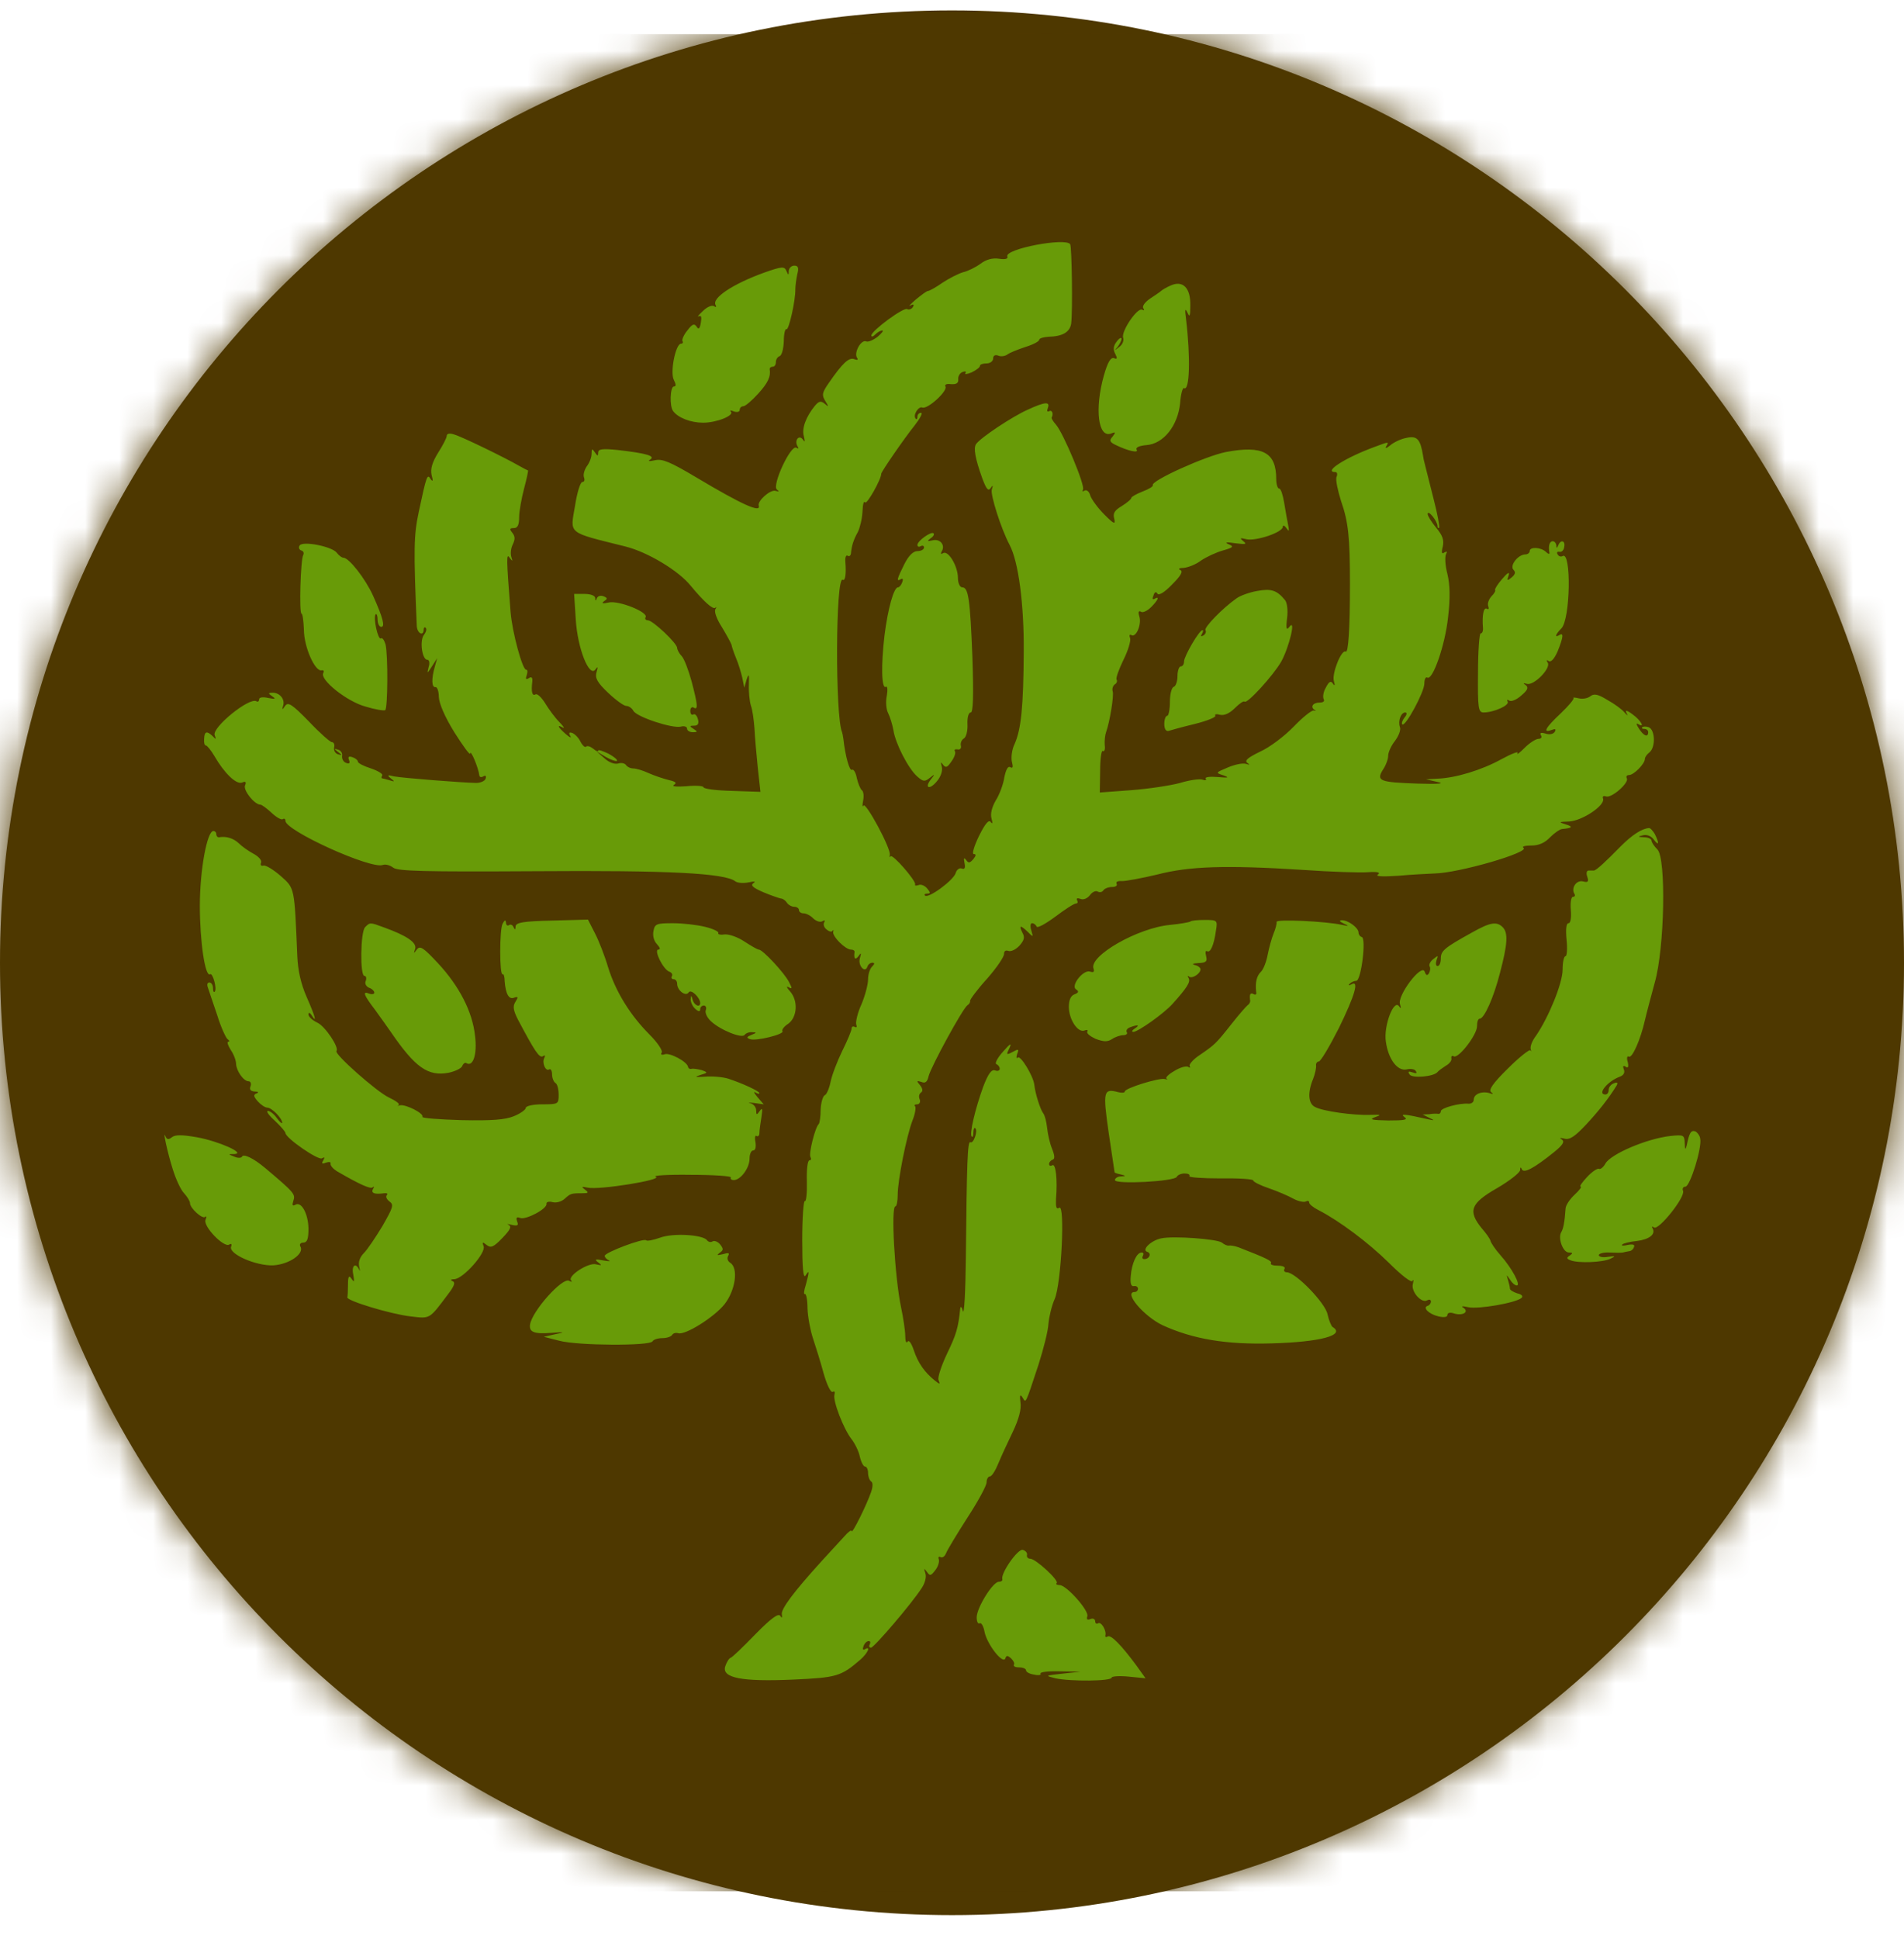 <svg width="56" height="57" viewBox="0 0 56 57" fill="none" xmlns="http://www.w3.org/2000/svg">
<g clip-path="url(#clip0_848_883)">
<path d="M56 28.306C56 12.842 43.464 0.306 28 0.306C12.536 0.306 0 12.842 0 28.306C0 43.77 12.536 56.306 28 56.306C43.464 56.306 56 43.77 56 28.306Z" fill="#4E3800"/>
<mask id="mask0_848_883" style="mask-type:alpha" maskUnits="userSpaceOnUse" x="0" y="0" width="56" height="57">
<circle cx="28" cy="28.306" r="28" fill="#D9D9D9"/>
</mask>
<g mask="url(#mask0_848_883)">
<rect x="2.263" y="6.031" width="49.829" height="47.69" fill="#689B08"/>
<path d="M-3.029 28.305V55.606H28H59.029V28.305V1.004H28H-3.029V28.305ZM31.476 7.181C31.524 7.268 31.553 9.136 31.505 9.514C31.466 9.765 31.253 9.891 30.837 9.901C30.682 9.911 30.566 9.949 30.566 9.988C30.566 10.037 30.382 10.133 30.159 10.201C29.927 10.279 29.685 10.375 29.627 10.424C29.559 10.472 29.433 10.492 29.355 10.453C29.268 10.424 29.21 10.453 29.21 10.54C29.21 10.617 29.123 10.685 29.017 10.685C28.91 10.685 28.823 10.714 28.823 10.753C28.823 10.801 28.716 10.879 28.581 10.947C28.445 11.005 28.358 11.014 28.397 10.966C28.426 10.918 28.387 10.908 28.31 10.937C28.232 10.966 28.174 11.063 28.184 11.15C28.194 11.266 28.126 11.305 27.971 11.295C27.845 11.276 27.777 11.305 27.806 11.363C27.884 11.489 27.284 12.041 27.129 11.982C27.012 11.934 26.838 12.215 26.935 12.312C26.964 12.341 26.983 12.312 26.983 12.254C26.983 12.186 27.032 12.137 27.09 12.137C27.148 12.137 27.061 12.302 26.896 12.515C26.606 12.873 25.919 13.87 25.919 13.928C25.919 14.093 25.492 14.848 25.444 14.771C25.405 14.713 25.376 14.829 25.367 15.042C25.357 15.255 25.289 15.526 25.231 15.642C25.105 15.865 25.047 16.049 25.028 16.271C25.018 16.339 24.979 16.368 24.931 16.339C24.883 16.31 24.854 16.387 24.863 16.513C24.892 16.862 24.863 17.094 24.786 17.046C24.573 16.92 24.563 21.083 24.767 21.528C24.776 21.557 24.796 21.644 24.805 21.722C24.863 22.245 24.989 22.68 25.057 22.632C25.105 22.603 25.173 22.719 25.202 22.884C25.241 23.048 25.309 23.203 25.347 23.232C25.396 23.261 25.415 23.397 25.386 23.542C25.357 23.687 25.367 23.745 25.396 23.687C25.454 23.552 26.219 24.965 26.17 25.139C26.161 25.207 26.161 25.217 26.19 25.178C26.238 25.081 26.945 25.895 26.916 26.001C26.896 26.04 26.945 26.049 27.022 26.02C27.09 25.991 27.206 26.04 27.274 26.127C27.371 26.243 27.371 26.272 27.274 26.272C27.197 26.272 27.177 26.301 27.206 26.33C27.303 26.427 28.039 25.885 28.107 25.672C28.136 25.565 28.223 25.507 28.29 25.536C28.378 25.565 28.397 25.517 28.368 25.372C28.339 25.227 28.349 25.198 28.416 25.285C28.484 25.381 28.523 25.381 28.629 25.256C28.707 25.159 28.716 25.11 28.639 25.11C28.581 25.11 28.649 24.878 28.794 24.578C28.978 24.21 29.084 24.084 29.142 24.171C29.191 24.239 29.201 24.2 29.162 24.065C29.123 23.929 29.171 23.736 29.288 23.532C29.394 23.368 29.51 23.058 29.539 22.855C29.588 22.622 29.646 22.516 29.714 22.555C29.791 22.603 29.801 22.545 29.762 22.4C29.733 22.274 29.762 22.032 29.84 21.877C30.033 21.441 30.101 20.793 30.11 19.156C30.12 17.772 29.956 16.513 29.694 16.02C29.442 15.545 29.123 14.538 29.171 14.393C29.21 14.258 29.21 14.248 29.133 14.354C29.065 14.451 29.007 14.374 28.891 14.064C28.678 13.473 28.629 13.173 28.707 13.057C28.833 12.873 29.762 12.254 30.217 12.05C30.74 11.808 30.895 11.799 30.817 12.002C30.788 12.079 30.798 12.118 30.856 12.089C30.943 12.041 30.991 12.166 30.933 12.273C30.914 12.292 30.972 12.389 31.059 12.486C31.282 12.747 31.921 14.277 31.853 14.393C31.824 14.451 31.843 14.461 31.902 14.422C31.96 14.393 32.037 14.451 32.066 14.567C32.105 14.684 32.289 14.935 32.482 15.129C32.763 15.41 32.812 15.429 32.773 15.255C32.724 15.09 32.783 15.003 32.996 14.877C33.151 14.78 33.276 14.674 33.276 14.635C33.276 14.606 33.431 14.519 33.605 14.451C33.789 14.383 33.925 14.296 33.906 14.267C33.828 14.141 35.464 13.406 36.055 13.29C37.139 13.086 37.536 13.299 37.536 14.083C37.536 14.238 37.575 14.364 37.623 14.364C37.672 14.364 37.73 14.548 37.768 14.771C37.807 15.003 37.856 15.293 37.885 15.429C37.923 15.623 37.914 15.642 37.836 15.526C37.778 15.448 37.73 15.429 37.73 15.487C37.73 15.652 36.946 15.913 36.665 15.855C36.471 15.807 36.452 15.816 36.568 15.913C36.684 16 36.636 16.01 36.326 15.971C36.074 15.932 36.006 15.942 36.132 16C36.297 16.068 36.278 16.097 35.968 16.184C35.764 16.242 35.474 16.378 35.319 16.484C35.164 16.601 34.932 16.688 34.806 16.697C34.69 16.697 34.641 16.726 34.709 16.755C34.806 16.794 34.738 16.92 34.477 17.181C34.254 17.414 34.08 17.52 34.041 17.452C34.002 17.385 33.954 17.404 33.925 17.511C33.886 17.598 33.896 17.636 33.954 17.607C34.119 17.511 34.06 17.646 33.857 17.849C33.741 17.965 33.605 18.024 33.557 17.985C33.489 17.946 33.47 17.995 33.509 18.12C33.586 18.353 33.412 18.759 33.276 18.672C33.218 18.643 33.209 18.682 33.238 18.759C33.267 18.837 33.179 19.127 33.044 19.398C32.908 19.679 32.812 19.941 32.841 19.979C32.87 20.028 32.841 20.095 32.783 20.125C32.734 20.163 32.705 20.25 32.724 20.318C32.773 20.434 32.637 21.238 32.531 21.528C32.502 21.606 32.482 21.78 32.492 21.906C32.511 22.032 32.482 22.109 32.434 22.08C32.395 22.051 32.357 22.312 32.357 22.661L32.347 23.3L33.267 23.232C33.78 23.193 34.419 23.097 34.709 23.019C34.99 22.932 35.29 22.893 35.367 22.922C35.445 22.951 35.493 22.942 35.464 22.893C35.426 22.845 35.59 22.826 35.813 22.845C36.132 22.874 36.171 22.864 35.987 22.797C35.745 22.719 35.745 22.719 36.113 22.564C36.316 22.477 36.549 22.429 36.645 22.458C36.762 22.496 36.771 22.487 36.684 22.429C36.597 22.361 36.703 22.274 37.062 22.099C37.343 21.974 37.778 21.644 38.049 21.364C38.311 21.093 38.572 20.88 38.64 20.889C38.698 20.909 38.717 20.899 38.678 20.88C38.524 20.793 38.611 20.657 38.804 20.657C38.92 20.657 38.969 20.618 38.93 20.55C38.901 20.492 38.92 20.337 38.998 20.212C39.085 20.037 39.143 20.008 39.201 20.095C39.259 20.183 39.269 20.154 39.23 20.018C39.172 19.795 39.453 19.089 39.579 19.156C39.656 19.214 39.705 18.498 39.705 17.172C39.705 15.787 39.656 15.342 39.443 14.732C39.346 14.422 39.279 14.112 39.308 14.025C39.346 13.948 39.327 13.88 39.279 13.88C38.901 13.88 39.569 13.454 40.441 13.135C40.857 12.98 40.857 12.98 40.77 13.125C40.731 13.193 40.779 13.183 40.886 13.096C40.983 13.009 41.205 12.902 41.37 12.873C41.68 12.805 41.776 12.912 41.854 13.396C41.864 13.473 41.883 13.561 41.893 13.59C41.902 13.619 41.922 13.706 41.941 13.783C41.96 13.861 42.067 14.277 42.173 14.703C42.28 15.119 42.348 15.487 42.328 15.516C42.299 15.536 42.28 15.516 42.28 15.468C42.28 15.323 41.999 14.974 41.989 15.11C41.989 15.168 42.106 15.352 42.241 15.516C42.435 15.748 42.474 15.884 42.435 16.068C42.386 16.252 42.406 16.3 42.483 16.242C42.561 16.203 42.57 16.213 42.532 16.291C42.493 16.358 42.503 16.62 42.57 16.872C42.648 17.201 42.657 17.578 42.59 18.149C42.503 18.972 42.135 20.018 41.98 19.921C41.931 19.892 41.893 19.97 41.893 20.095C41.893 20.347 41.331 21.383 41.244 21.296C41.215 21.267 41.244 21.18 41.312 21.093C41.38 21.015 41.389 20.947 41.331 20.947C41.205 20.947 41.108 21.199 41.176 21.383C41.205 21.46 41.138 21.635 41.031 21.78C40.915 21.925 40.828 22.119 40.828 22.225C40.828 22.322 40.76 22.506 40.673 22.632C40.469 22.961 40.586 23 41.689 23.038C42.319 23.058 42.512 23.038 42.28 22.99L41.941 22.913L42.28 22.893C42.812 22.874 43.577 22.642 44.158 22.322C44.458 22.157 44.671 22.08 44.633 22.138C44.603 22.206 44.691 22.138 44.846 21.983C44.991 21.838 45.175 21.722 45.252 21.722C45.33 21.722 45.359 21.674 45.32 21.615C45.281 21.548 45.32 21.528 45.455 21.567C45.572 21.606 45.678 21.586 45.727 21.519C45.775 21.431 45.746 21.422 45.639 21.46C45.359 21.567 45.455 21.393 45.901 20.976C46.133 20.754 46.307 20.55 46.278 20.521C46.249 20.502 46.317 20.502 46.433 20.531C46.549 20.56 46.695 20.531 46.772 20.473C46.879 20.386 46.995 20.405 47.276 20.579C47.489 20.696 47.711 20.86 47.779 20.947C47.876 21.054 47.885 21.054 47.837 20.957C47.789 20.87 47.856 20.88 48.021 21.006C48.263 21.18 48.398 21.422 48.176 21.286C48.118 21.247 48.127 21.306 48.205 21.422C48.34 21.635 48.476 21.693 48.476 21.528C48.476 21.47 48.428 21.431 48.36 21.431C48.302 21.431 48.273 21.412 48.302 21.383C48.331 21.354 48.418 21.354 48.495 21.383C48.679 21.46 48.699 21.964 48.515 22.119C48.437 22.177 48.379 22.264 48.379 22.312C48.379 22.458 48.05 22.787 47.914 22.787C47.847 22.787 47.818 22.826 47.847 22.884C47.924 23.009 47.401 23.474 47.237 23.416C47.159 23.387 47.121 23.416 47.15 23.484C47.208 23.687 46.53 24.133 46.152 24.152C45.843 24.162 45.833 24.171 46.056 24.239C46.278 24.307 46.24 24.346 45.94 24.375C45.872 24.384 45.717 24.491 45.591 24.617C45.436 24.781 45.262 24.859 45.039 24.859C44.855 24.859 44.749 24.888 44.807 24.926C45.02 25.052 42.9 25.672 42.183 25.681C41.999 25.691 41.515 25.711 41.118 25.749C40.654 25.778 40.441 25.769 40.528 25.711C40.615 25.652 40.518 25.623 40.237 25.643C40.005 25.662 39.133 25.633 38.311 25.575C36.045 25.43 34.971 25.469 34.041 25.711C33.596 25.817 33.131 25.904 33.005 25.904C32.879 25.895 32.812 25.924 32.841 25.982C32.87 26.04 32.812 26.078 32.705 26.078C32.599 26.078 32.482 26.127 32.453 26.175C32.415 26.233 32.347 26.243 32.289 26.214C32.231 26.175 32.124 26.224 32.056 26.32C31.979 26.417 31.863 26.466 31.776 26.427C31.689 26.398 31.65 26.408 31.679 26.466C31.708 26.524 31.698 26.562 31.65 26.562C31.592 26.562 31.321 26.737 31.04 26.95C30.75 27.163 30.508 27.298 30.488 27.24C30.469 27.192 30.411 27.143 30.353 27.143C30.304 27.143 30.294 27.24 30.333 27.356C30.391 27.56 30.391 27.56 30.236 27.405C30.014 27.192 29.956 27.192 30.072 27.424C30.149 27.56 30.12 27.647 29.985 27.802C29.878 27.918 29.733 27.986 29.655 27.957C29.578 27.928 29.53 27.966 29.53 28.044C29.539 28.121 29.317 28.45 29.036 28.77C28.745 29.089 28.523 29.39 28.532 29.428C28.542 29.467 28.503 29.525 28.455 29.554C28.32 29.641 27.39 31.345 27.313 31.636C27.274 31.81 27.216 31.858 27.1 31.81C26.954 31.761 26.954 31.781 27.061 31.907C27.138 32.003 27.148 32.081 27.09 32.12C27.032 32.158 27.012 32.245 27.051 32.323C27.08 32.4 27.042 32.468 26.974 32.468C26.906 32.468 26.877 32.497 26.916 32.526C26.945 32.565 26.916 32.749 26.838 32.943C26.664 33.398 26.403 34.695 26.403 35.13C26.403 35.314 26.373 35.469 26.335 35.469C26.199 35.469 26.316 37.541 26.499 38.422C26.567 38.742 26.625 39.129 26.625 39.274C26.625 39.429 26.654 39.506 26.693 39.448C26.732 39.381 26.809 39.497 26.877 39.7C27.003 40.078 27.197 40.349 27.497 40.591C27.642 40.707 27.661 40.707 27.603 40.571C27.574 40.494 27.69 40.145 27.855 39.797C28.126 39.235 28.184 39.042 28.242 38.471C28.252 38.393 28.29 38.422 28.32 38.548C28.358 38.674 28.397 37.977 28.407 36.999C28.436 34.182 28.455 33.533 28.542 33.581C28.629 33.64 28.765 33.252 28.687 33.175C28.658 33.136 28.629 33.194 28.629 33.291C28.629 33.388 28.61 33.446 28.581 33.417C28.503 33.349 28.687 32.584 28.92 31.945C29.065 31.568 29.162 31.432 29.268 31.471C29.336 31.5 29.404 31.481 29.404 31.423C29.404 31.364 29.355 31.306 29.307 31.287C29.249 31.268 29.336 31.103 29.501 30.919C29.704 30.687 29.762 30.648 29.694 30.803C29.588 31.016 29.597 31.026 29.781 30.929C29.956 30.832 29.975 30.842 29.917 30.987C29.888 31.084 29.888 31.132 29.936 31.093C30.014 31.016 30.391 31.636 30.42 31.887C30.449 32.158 30.595 32.613 30.682 32.73C30.73 32.788 30.779 32.981 30.798 33.165C30.817 33.34 30.875 33.611 30.943 33.775C31.021 33.969 31.03 34.075 30.962 34.095C30.904 34.114 30.856 34.172 30.856 34.221C30.856 34.279 30.904 34.288 30.953 34.259C31.05 34.201 31.108 34.666 31.059 35.256C31.05 35.489 31.069 35.566 31.156 35.508C31.33 35.402 31.214 37.744 31.021 38.19C30.933 38.383 30.856 38.713 30.837 38.916C30.827 39.129 30.691 39.661 30.546 40.116C30.14 41.346 30.178 41.249 30.072 41.084C30.004 40.978 29.985 41.017 30.014 41.239C30.043 41.433 29.965 41.724 29.791 42.091C29.646 42.392 29.452 42.808 29.365 43.021C29.278 43.234 29.171 43.408 29.113 43.408C29.065 43.408 29.017 43.486 29.017 43.582C29.017 43.679 28.765 44.144 28.455 44.618C28.145 45.102 27.864 45.567 27.826 45.664C27.787 45.761 27.719 45.809 27.661 45.78C27.613 45.751 27.584 45.78 27.613 45.848C27.632 45.916 27.593 46.061 27.506 46.167C27.38 46.332 27.351 46.341 27.264 46.216C27.177 46.099 27.167 46.099 27.216 46.254C27.255 46.361 27.206 46.545 27.109 46.69C26.809 47.155 25.706 48.442 25.618 48.442C25.56 48.442 25.551 48.394 25.58 48.346C25.609 48.287 25.599 48.249 25.551 48.249C25.492 48.249 25.425 48.316 25.396 48.404C25.367 48.481 25.376 48.52 25.434 48.491C25.628 48.374 25.522 48.607 25.299 48.8C24.737 49.285 24.612 49.323 23.334 49.381C21.823 49.449 21.223 49.333 21.33 48.994C21.368 48.878 21.436 48.762 21.485 48.742C21.533 48.733 21.862 48.413 22.22 48.045C22.666 47.59 22.888 47.426 22.946 47.503C22.995 47.581 23.014 47.571 22.995 47.465C22.966 47.31 23.324 46.825 24.176 45.886C24.418 45.625 24.708 45.306 24.834 45.17C24.95 45.035 25.047 44.967 25.047 45.015C25.057 45.122 25.492 44.241 25.618 43.873C25.677 43.708 25.677 43.582 25.618 43.553C25.57 43.514 25.531 43.408 25.531 43.301C25.531 43.205 25.492 43.118 25.444 43.118C25.396 43.118 25.328 42.992 25.289 42.827C25.26 42.672 25.144 42.44 25.047 42.314C24.805 42.004 24.486 41.172 24.544 40.997C24.563 40.92 24.544 40.891 24.495 40.92C24.437 40.959 24.321 40.717 24.224 40.378C24.137 40.049 23.992 39.594 23.915 39.361C23.837 39.129 23.76 38.732 23.75 38.471C23.75 38.219 23.711 38.025 23.672 38.045C23.634 38.064 23.643 37.948 23.701 37.773C23.808 37.377 23.808 37.319 23.692 37.502C23.624 37.599 23.595 37.26 23.595 36.457C23.595 35.798 23.634 35.285 23.672 35.314C23.711 35.334 23.74 35.082 23.731 34.734C23.721 34.395 23.75 34.114 23.808 34.114C23.856 34.114 23.866 34.075 23.837 34.017C23.779 33.93 23.973 33.146 24.079 33.049C24.108 33.02 24.137 32.826 24.137 32.613C24.147 32.41 24.205 32.216 24.263 32.197C24.311 32.178 24.389 32.003 24.428 31.81C24.466 31.616 24.621 31.21 24.767 30.909C24.921 30.6 25.047 30.299 25.047 30.241C25.047 30.183 25.086 30.164 25.144 30.193C25.192 30.222 25.212 30.193 25.183 30.116C25.163 30.048 25.221 29.777 25.338 29.525C25.444 29.273 25.531 28.944 25.531 28.799C25.531 28.654 25.58 28.489 25.647 28.421C25.725 28.344 25.735 28.305 25.657 28.305C25.599 28.305 25.531 28.354 25.512 28.421C25.444 28.625 25.231 28.392 25.289 28.179C25.338 28.015 25.328 27.995 25.25 28.111C25.154 28.237 25.105 28.189 25.134 27.986C25.134 27.947 25.096 27.918 25.028 27.918C24.863 27.918 24.476 27.531 24.505 27.395C24.524 27.337 24.515 27.327 24.486 27.366C24.466 27.405 24.389 27.395 24.311 27.327C24.234 27.269 24.205 27.172 24.244 27.114C24.273 27.056 24.253 27.047 24.186 27.085C24.128 27.124 24.011 27.085 23.924 27.008C23.847 26.921 23.711 26.853 23.634 26.853C23.556 26.853 23.498 26.805 23.498 26.756C23.498 26.698 23.43 26.659 23.353 26.659C23.285 26.659 23.179 26.601 23.14 26.534C23.101 26.475 23.024 26.417 22.966 26.417C22.917 26.408 22.685 26.33 22.453 26.233C22.143 26.098 22.065 26.03 22.162 25.962C22.24 25.914 22.191 25.904 22.017 25.943C21.872 25.972 21.698 25.962 21.63 25.914C21.33 25.672 19.674 25.585 15.743 25.614C12.461 25.633 11.687 25.614 11.561 25.507C11.474 25.439 11.338 25.401 11.261 25.43C10.912 25.565 8.395 24.423 8.395 24.133C8.395 24.074 8.357 24.055 8.318 24.084C8.27 24.113 8.124 24.026 7.979 23.89C7.844 23.765 7.698 23.658 7.66 23.658C7.485 23.658 7.156 23.242 7.205 23.097C7.253 22.99 7.224 22.961 7.117 23.009C6.943 23.068 6.595 22.729 6.304 22.225C6.207 22.061 6.091 21.916 6.053 21.916C6.014 21.916 5.994 21.828 6.004 21.722C6.014 21.499 6.082 21.48 6.256 21.644C6.353 21.751 6.362 21.741 6.314 21.615C6.227 21.393 7.33 20.492 7.543 20.618C7.582 20.647 7.621 20.618 7.621 20.56C7.621 20.502 7.727 20.483 7.892 20.521C8.095 20.56 8.124 20.55 8.008 20.473C7.882 20.386 7.882 20.366 8.018 20.366C8.231 20.366 8.386 20.56 8.328 20.744C8.289 20.88 8.299 20.88 8.386 20.754C8.473 20.628 8.589 20.705 9.083 21.209C9.402 21.548 9.712 21.819 9.76 21.819C9.819 21.819 9.848 21.887 9.828 21.974C9.809 22.07 9.867 22.157 9.944 22.177C10.07 22.216 10.07 22.206 9.944 22.109C9.819 22.012 9.819 22.003 9.944 22.041C10.022 22.061 10.08 22.148 10.061 22.225C10.051 22.312 10.099 22.4 10.177 22.429C10.274 22.467 10.303 22.438 10.264 22.341C10.225 22.245 10.264 22.225 10.37 22.264C10.457 22.293 10.525 22.351 10.525 22.39C10.525 22.438 10.7 22.525 10.912 22.593C11.116 22.661 11.271 22.758 11.242 22.797C11.213 22.845 11.213 22.884 11.242 22.884C11.261 22.884 11.367 22.913 11.464 22.942C11.61 22.99 11.619 22.98 11.493 22.884C11.377 22.787 11.397 22.777 11.59 22.826C11.842 22.874 13.556 23.009 14.001 23.019C14.136 23.019 14.262 22.961 14.282 22.893C14.311 22.816 14.282 22.787 14.214 22.826C14.156 22.864 14.098 22.845 14.098 22.797C14.069 22.564 13.836 22.012 13.827 22.157C13.817 22.206 13.614 21.925 13.362 21.528C13.081 21.073 12.916 20.686 12.907 20.492C12.907 20.328 12.858 20.192 12.81 20.202C12.694 20.221 12.684 19.96 12.791 19.592L12.858 19.35L12.704 19.592C12.558 19.815 12.558 19.815 12.607 19.611C12.646 19.495 12.626 19.398 12.568 19.398C12.413 19.398 12.336 18.827 12.471 18.663C12.529 18.585 12.558 18.498 12.52 18.459C12.491 18.43 12.461 18.45 12.461 18.508C12.461 18.721 12.268 18.624 12.258 18.401C12.161 16.116 12.171 15.739 12.316 15.052C12.549 13.957 12.568 13.928 12.665 14.083C12.733 14.18 12.742 14.132 12.694 13.967C12.655 13.783 12.713 13.59 12.887 13.309C13.023 13.096 13.139 12.873 13.139 12.815C13.139 12.747 13.226 12.728 13.362 12.776C13.575 12.835 14.814 13.435 15.269 13.696C15.405 13.774 15.521 13.832 15.53 13.832C15.54 13.841 15.492 14.074 15.414 14.364C15.337 14.655 15.269 15.042 15.269 15.206C15.269 15.439 15.221 15.526 15.114 15.526C14.988 15.526 14.979 15.555 15.066 15.661C15.153 15.768 15.153 15.855 15.085 16C15.027 16.107 15.008 16.271 15.037 16.368C15.085 16.513 15.075 16.513 14.988 16.397C14.892 16.252 14.892 16.407 15.017 17.995C15.066 18.595 15.366 19.689 15.472 19.689C15.521 19.689 15.521 19.757 15.492 19.853C15.453 19.96 15.463 19.989 15.55 19.941C15.637 19.882 15.666 19.921 15.656 20.037C15.618 20.357 15.656 20.473 15.753 20.415C15.802 20.386 15.927 20.502 16.034 20.676C16.14 20.851 16.324 21.102 16.45 21.228C16.576 21.354 16.615 21.431 16.557 21.393C16.363 21.286 16.412 21.383 16.644 21.586C16.76 21.683 16.818 21.712 16.77 21.635C16.721 21.548 16.741 21.519 16.828 21.548C16.905 21.577 17.012 21.683 17.07 21.799C17.128 21.916 17.205 21.983 17.234 21.954C17.273 21.916 17.36 21.945 17.447 22.012C17.525 22.08 17.593 22.109 17.593 22.07C17.593 22.032 17.728 22.08 17.893 22.157C18.057 22.245 18.174 22.341 18.144 22.37C18.115 22.39 17.97 22.341 17.815 22.254L17.544 22.09L17.777 22.293C17.912 22.419 18.077 22.477 18.183 22.448C18.27 22.419 18.377 22.438 18.416 22.496C18.445 22.545 18.541 22.593 18.628 22.593C18.706 22.593 18.909 22.651 19.074 22.729C19.248 22.806 19.509 22.893 19.664 22.932C19.877 22.98 19.916 23.019 19.819 23.077C19.752 23.126 19.906 23.135 20.187 23.116C20.468 23.087 20.691 23.106 20.691 23.145C20.691 23.193 21.068 23.242 21.523 23.252L22.366 23.281L22.288 22.574C22.249 22.187 22.201 21.664 22.191 21.422C22.172 21.17 22.133 20.87 22.085 20.744C22.046 20.618 22.017 20.337 22.027 20.125C22.036 19.815 22.027 19.786 21.959 19.979L21.891 20.221L21.833 19.931C21.794 19.766 21.717 19.505 21.649 19.35C21.581 19.185 21.523 19.011 21.514 18.953C21.494 18.895 21.368 18.663 21.233 18.44C21.088 18.217 21 17.985 21.039 17.917C21.078 17.849 21.078 17.83 21.039 17.869C20.962 17.927 20.691 17.675 20.313 17.22C19.965 16.784 19.055 16.233 18.396 16.068C16.654 15.632 16.77 15.72 16.915 14.858C16.973 14.48 17.07 14.171 17.128 14.171C17.186 14.171 17.205 14.112 17.176 14.035C17.147 13.957 17.186 13.822 17.254 13.716C17.331 13.619 17.399 13.454 17.399 13.348C17.399 13.183 17.418 13.183 17.496 13.299C17.573 13.415 17.593 13.415 17.593 13.309C17.593 13.202 17.709 13.183 18.174 13.231C19.016 13.328 19.287 13.406 19.122 13.512C19.045 13.561 19.093 13.57 19.267 13.531C19.48 13.483 19.713 13.58 20.478 14.035C21.823 14.838 22.385 15.09 22.317 14.867C22.269 14.732 22.656 14.383 22.811 14.432C22.917 14.461 22.927 14.451 22.85 14.393C22.695 14.277 23.256 13.067 23.421 13.164C23.488 13.202 23.498 13.183 23.459 13.125C23.353 12.951 23.498 12.767 23.614 12.922C23.672 13.018 23.682 12.989 23.643 12.825C23.576 12.602 23.701 12.254 23.973 11.924C24.089 11.789 24.147 11.779 24.263 11.876C24.379 11.973 24.379 11.963 24.273 11.789C24.166 11.615 24.176 11.547 24.379 11.256C24.786 10.666 24.97 10.501 25.125 10.559C25.221 10.598 25.25 10.579 25.202 10.511C25.115 10.356 25.328 9.978 25.473 10.037C25.531 10.066 25.686 9.998 25.812 9.901C25.938 9.795 25.996 9.717 25.948 9.717C25.899 9.717 25.812 9.765 25.744 9.833C25.677 9.901 25.628 9.911 25.628 9.862C25.638 9.717 26.587 9.02 26.683 9.088C26.732 9.117 26.809 9.088 26.848 9.03C26.896 8.952 26.867 8.933 26.78 8.981C26.703 9.02 26.78 8.943 26.935 8.807C27.1 8.671 27.255 8.555 27.293 8.555C27.332 8.555 27.526 8.449 27.719 8.313C27.923 8.178 28.194 8.042 28.329 8.003C28.465 7.974 28.697 7.858 28.842 7.752C29.007 7.626 29.201 7.578 29.384 7.607C29.578 7.636 29.655 7.607 29.627 7.539C29.549 7.316 31.35 6.977 31.476 7.181ZM23.198 7.965C23.208 7.878 23.276 7.81 23.363 7.81C23.479 7.81 23.498 7.878 23.45 8.062C23.421 8.197 23.392 8.4 23.392 8.507C23.401 8.826 23.198 9.727 23.13 9.678C23.092 9.659 23.053 9.814 23.053 10.037C23.043 10.259 22.995 10.453 22.927 10.472C22.869 10.492 22.82 10.569 22.82 10.646C22.82 10.724 22.782 10.782 22.724 10.782C22.675 10.782 22.637 10.811 22.637 10.85C22.675 11.072 22.588 11.256 22.298 11.576C22.114 11.779 21.92 11.944 21.862 11.944C21.804 11.944 21.756 11.992 21.756 12.05C21.756 12.108 21.688 12.128 21.591 12.099C21.494 12.06 21.455 12.06 21.494 12.099C21.61 12.215 21.078 12.428 20.681 12.428C20.313 12.428 19.945 12.283 19.8 12.089C19.684 11.944 19.713 11.363 19.819 11.363C19.887 11.363 19.887 11.305 19.819 11.169C19.703 10.956 19.868 10.104 20.032 10.104C20.081 10.104 20.1 10.066 20.071 10.027C20.052 9.988 20.11 9.843 20.216 9.717C20.361 9.523 20.419 9.504 20.487 9.601C20.545 9.698 20.584 9.669 20.613 9.485C20.642 9.32 20.623 9.262 20.555 9.301C20.497 9.33 20.545 9.262 20.671 9.146C20.787 9.03 20.933 8.962 21 9.001C21.058 9.039 21.078 9.03 21.049 8.972C20.923 8.768 21.543 8.352 22.482 8.013C23.005 7.829 23.072 7.829 23.13 7.965C23.188 8.1 23.198 8.1 23.198 7.965ZM35.009 8.981C35.009 9.301 34.99 9.34 34.922 9.185C34.854 9.049 34.845 9.097 34.883 9.378C35.019 10.521 34.99 11.508 34.825 11.411C34.787 11.382 34.728 11.586 34.709 11.857C34.641 12.515 34.225 13.047 33.722 13.086C33.509 13.105 33.392 13.154 33.431 13.222C33.499 13.328 33.179 13.26 32.821 13.086C32.637 12.999 32.618 12.951 32.724 12.835C32.821 12.709 32.812 12.689 32.676 12.747C32.298 12.883 32.192 12.031 32.463 11.053C32.579 10.646 32.666 10.501 32.763 10.53C32.86 10.569 32.87 10.54 32.802 10.405C32.734 10.279 32.744 10.172 32.841 10.046C32.918 9.94 32.986 9.911 32.986 9.959C32.986 10.017 32.928 10.124 32.87 10.201C32.763 10.317 32.773 10.317 32.918 10.201C33.015 10.133 33.063 10.008 33.034 9.93C32.967 9.746 33.46 9.02 33.596 9.107C33.654 9.136 33.664 9.117 33.625 9.059C33.586 9.001 33.683 8.875 33.828 8.778C33.973 8.681 34.119 8.584 34.148 8.555C34.177 8.526 34.303 8.449 34.438 8.391C34.796 8.236 35.019 8.468 35.009 8.981ZM27.371 15.826C27.255 15.913 27.274 15.923 27.439 15.884C27.661 15.836 27.816 16.039 27.69 16.223C27.661 16.291 27.68 16.3 27.739 16.262C27.893 16.174 28.174 16.649 28.174 16.988C28.174 17.143 28.232 17.268 28.3 17.268C28.484 17.268 28.532 17.607 28.6 19.321C28.639 20.483 28.62 20.947 28.552 20.947C28.484 20.947 28.445 21.102 28.455 21.296C28.465 21.489 28.416 21.674 28.349 21.712C28.281 21.751 28.242 21.848 28.261 21.925C28.281 22.003 28.232 22.051 28.165 22.032C28.087 22.022 28.058 22.041 28.087 22.09C28.116 22.138 28.068 22.274 27.981 22.39C27.864 22.564 27.816 22.584 27.739 22.487C27.671 22.39 27.661 22.4 27.7 22.545C27.729 22.661 27.671 22.835 27.555 22.971C27.342 23.232 27.177 23.174 27.38 22.913C27.506 22.758 27.497 22.748 27.342 22.874C27.197 22.99 27.148 22.98 26.974 22.826C26.712 22.593 26.335 21.857 26.277 21.47C26.248 21.306 26.18 21.083 26.122 20.967C26.064 20.86 26.044 20.628 26.083 20.454C26.112 20.279 26.102 20.163 26.054 20.192C25.928 20.27 25.909 19.573 26.015 18.682C26.112 17.907 26.286 17.268 26.412 17.268C26.451 17.268 26.509 17.201 26.538 17.114C26.567 17.036 26.558 16.997 26.499 17.026C26.354 17.114 26.383 17.017 26.596 16.591C26.722 16.339 26.858 16.203 26.983 16.203C27.09 16.203 27.177 16.155 27.177 16.097C27.177 16.049 27.138 16.029 27.08 16.058C27.032 16.087 26.983 16.078 26.983 16.02C26.983 15.903 27.39 15.613 27.458 15.681C27.487 15.71 27.448 15.778 27.371 15.826ZM9.906 16.252C9.964 16.329 10.051 16.397 10.099 16.397C10.264 16.397 10.748 17.017 10.971 17.511C11.271 18.178 11.329 18.43 11.213 18.43C11.155 18.43 11.106 18.333 11.106 18.217C11.106 18.101 11.077 18.033 11.048 18.062C10.971 18.149 11.116 18.827 11.203 18.769C11.242 18.74 11.3 18.817 11.338 18.943C11.416 19.253 11.406 20.831 11.329 20.88C11.28 20.899 11.029 20.86 10.748 20.773C10.206 20.628 9.393 19.979 9.509 19.786C9.538 19.727 9.518 19.698 9.46 19.708C9.267 19.757 8.938 19.021 8.938 18.508C8.928 18.256 8.899 18.043 8.87 18.043C8.792 18.043 8.841 16.446 8.918 16.32C8.947 16.262 8.928 16.203 8.86 16.184C8.802 16.165 8.773 16.097 8.812 16.039C8.899 15.894 9.77 16.068 9.906 16.252ZM45.775 16.029C45.775 16.126 45.794 16.126 45.833 16.029C45.901 15.855 46.046 15.894 46.007 16.078C45.998 16.174 45.93 16.242 45.862 16.223C45.804 16.213 45.775 16.242 45.814 16.3C45.843 16.358 45.91 16.378 45.959 16.349C46.22 16.184 46.191 18.217 45.92 18.479C45.746 18.653 45.717 18.759 45.862 18.672C45.998 18.585 45.978 18.74 45.814 19.147C45.717 19.369 45.62 19.476 45.552 19.437C45.484 19.389 45.475 19.408 45.523 19.485C45.62 19.65 45.107 20.173 44.904 20.105C44.797 20.076 44.787 20.086 44.874 20.144C44.962 20.212 44.933 20.289 44.749 20.444C44.613 20.57 44.449 20.638 44.39 20.599C44.332 20.56 44.313 20.57 44.342 20.628C44.41 20.734 43.935 20.947 43.635 20.947C43.48 20.947 43.461 20.822 43.471 19.786C43.471 19.147 43.51 18.624 43.548 18.624C43.597 18.624 43.626 18.546 43.616 18.45C43.587 18.091 43.635 17.84 43.732 17.898C43.781 17.927 43.8 17.898 43.771 17.82C43.742 17.743 43.79 17.617 43.868 17.53C43.945 17.452 43.993 17.375 43.974 17.346C43.955 17.327 44.042 17.181 44.178 17.026C44.342 16.833 44.41 16.794 44.371 16.92C44.313 17.075 44.332 17.084 44.458 16.978C44.565 16.891 44.584 16.823 44.516 16.755C44.39 16.63 44.652 16.3 44.865 16.3C44.933 16.3 44.991 16.252 44.991 16.203C44.991 16.068 45.32 16.087 45.465 16.223C45.533 16.291 45.581 16.3 45.572 16.252C45.533 16.058 45.572 15.913 45.668 15.913C45.727 15.913 45.765 15.971 45.775 16.029ZM37.788 17.636C37.856 17.704 37.885 17.936 37.856 18.169C37.817 18.479 37.836 18.546 37.923 18.43C38.127 18.159 37.914 19.04 37.681 19.456C37.439 19.873 36.675 20.705 36.607 20.628C36.578 20.599 36.452 20.686 36.316 20.822C36.161 20.976 36.006 21.044 35.881 21.015C35.784 20.986 35.716 20.996 35.745 21.044C35.774 21.083 35.493 21.199 35.135 21.286C34.777 21.373 34.428 21.47 34.37 21.489C34.293 21.509 34.244 21.431 34.244 21.286C34.244 21.151 34.283 21.044 34.332 21.044C34.37 21.044 34.409 20.86 34.409 20.638C34.409 20.415 34.457 20.212 34.525 20.192C34.583 20.173 34.632 20.028 34.632 19.873C34.632 19.718 34.68 19.592 34.728 19.592C34.787 19.592 34.825 19.524 34.825 19.447C34.825 19.292 35.271 18.527 35.367 18.527C35.397 18.527 35.387 18.576 35.348 18.643C35.309 18.711 35.319 18.721 35.397 18.682C35.455 18.643 35.484 18.576 35.455 18.527C35.406 18.45 35.958 17.878 36.374 17.588C36.481 17.511 36.752 17.414 36.975 17.375C37.391 17.297 37.556 17.356 37.788 17.636ZM17.506 17.578C17.506 17.675 17.525 17.675 17.554 17.588C17.583 17.52 17.67 17.501 17.747 17.53C17.873 17.578 17.873 17.607 17.767 17.675C17.68 17.743 17.728 17.753 17.902 17.714C18.203 17.646 19.084 18.004 18.987 18.149C18.958 18.198 18.996 18.237 19.055 18.237C19.2 18.237 19.916 18.914 19.916 19.05C19.916 19.098 19.974 19.214 20.052 19.292C20.129 19.379 20.255 19.718 20.342 20.037C20.526 20.734 20.536 20.889 20.4 20.802C20.352 20.773 20.303 20.812 20.303 20.899C20.303 20.986 20.342 21.035 20.39 21.006C20.439 20.976 20.497 21.035 20.526 21.141C20.565 21.277 20.526 21.335 20.419 21.335C20.274 21.335 20.274 21.354 20.4 21.431C20.526 21.509 20.516 21.528 20.381 21.528C20.284 21.528 20.207 21.48 20.207 21.422C20.207 21.364 20.119 21.335 20.023 21.364C19.771 21.422 18.735 21.083 18.628 20.899C18.59 20.822 18.493 20.754 18.416 20.754C18.348 20.754 18.106 20.579 17.883 20.366C17.564 20.066 17.496 19.931 17.544 19.766C17.593 19.602 17.583 19.582 17.515 19.679C17.331 19.941 16.983 19.05 16.934 18.208L16.886 17.462H17.196C17.37 17.462 17.496 17.511 17.506 17.578ZM48.67 24.52C48.805 24.791 48.795 24.888 48.641 24.684C48.563 24.578 48.437 24.529 48.321 24.558C48.157 24.597 48.166 24.607 48.36 24.617C48.476 24.617 48.573 24.665 48.573 24.713C48.573 24.762 48.65 24.878 48.747 24.975C49.008 25.236 48.96 27.869 48.67 28.886C48.563 29.283 48.428 29.786 48.379 29.999C48.253 30.561 48.002 31.132 47.905 31.064C47.856 31.035 47.837 31.113 47.876 31.229C47.905 31.364 47.885 31.413 47.818 31.364C47.74 31.316 47.721 31.345 47.76 31.442C47.798 31.539 47.75 31.616 47.643 31.655C47.276 31.79 46.966 32.178 47.217 32.178C47.276 32.178 47.314 32.12 47.314 32.042C47.314 31.965 47.382 31.878 47.469 31.849C47.566 31.81 47.595 31.829 47.547 31.916C47.314 32.294 47.024 32.662 46.646 33.068C46.317 33.417 46.162 33.523 46.007 33.475C45.881 33.446 45.852 33.456 45.94 33.504C46.027 33.572 45.959 33.669 45.697 33.882C45.117 34.346 44.816 34.511 44.758 34.375C44.729 34.298 44.71 34.317 44.71 34.404C44.7 34.482 44.39 34.724 44.023 34.937C43.248 35.382 43.171 35.605 43.577 36.108C43.713 36.263 43.829 36.428 43.839 36.486C43.848 36.534 43.974 36.728 44.129 36.902C44.468 37.28 44.739 37.793 44.613 37.793C44.555 37.793 44.468 37.715 44.41 37.619C44.303 37.464 44.303 37.464 44.352 37.628C44.381 37.725 44.41 37.841 44.41 37.89C44.41 37.928 44.507 37.986 44.623 38.025C44.758 38.054 44.807 38.112 44.749 38.161C44.584 38.306 43.471 38.5 43.18 38.432C43.006 38.393 42.958 38.403 43.045 38.451C43.219 38.577 43.016 38.693 42.764 38.616C42.648 38.577 42.57 38.596 42.57 38.664C42.57 38.722 42.474 38.742 42.309 38.703C42.019 38.635 41.835 38.441 41.989 38.393C42.048 38.374 42.086 38.316 42.086 38.267C42.086 38.209 42.038 38.2 41.98 38.228C41.815 38.335 41.496 37.977 41.554 37.754C41.583 37.638 41.573 37.599 41.544 37.657C41.515 37.725 41.225 37.502 40.847 37.125C40.247 36.534 39.395 35.895 38.775 35.576C38.62 35.498 38.504 35.402 38.504 35.353C38.504 35.305 38.465 35.295 38.407 35.324C38.359 35.353 38.194 35.324 38.049 35.247C37.894 35.16 37.575 35.024 37.323 34.937C37.062 34.85 36.858 34.743 36.858 34.705C36.858 34.666 36.423 34.637 35.9 34.646C35.367 34.646 34.961 34.617 34.98 34.579C35.009 34.53 34.941 34.501 34.835 34.501C34.738 34.501 34.632 34.55 34.612 34.598C34.574 34.734 32.792 34.83 32.792 34.695C32.792 34.646 32.87 34.588 32.967 34.588C33.121 34.579 33.121 34.569 32.967 34.53C32.87 34.511 32.792 34.482 32.783 34.472C32.783 34.462 32.705 33.94 32.608 33.301C32.434 32.081 32.453 31.994 32.889 32.11C32.996 32.139 33.083 32.129 33.083 32.091C33.083 31.994 34.09 31.684 34.254 31.723C34.332 31.742 34.351 31.742 34.312 31.713C34.264 31.694 34.361 31.587 34.535 31.49C34.7 31.384 34.883 31.335 34.941 31.364C35 31.403 35.019 31.393 34.99 31.345C34.961 31.297 35.096 31.142 35.29 31.016C35.726 30.716 35.755 30.697 36.229 30.096C36.442 29.825 36.655 29.583 36.694 29.554C36.742 29.525 36.771 29.467 36.771 29.428C36.742 29.235 36.771 29.177 36.868 29.225C36.926 29.264 36.965 29.235 36.946 29.167C36.916 28.896 36.955 28.702 37.081 28.576C37.158 28.509 37.246 28.276 37.284 28.073C37.323 27.869 37.401 27.589 37.459 27.444C37.517 27.308 37.556 27.153 37.546 27.105C37.526 27.018 38.988 27.085 39.472 27.192C39.685 27.24 39.685 27.231 39.521 27.153C39.395 27.095 39.376 27.056 39.472 27.056C39.656 27.056 39.956 27.279 39.956 27.415C39.956 27.473 39.995 27.531 40.053 27.55C40.189 27.589 40.034 28.838 39.889 28.838C39.831 28.838 39.743 28.876 39.695 28.925C39.647 28.973 39.666 28.983 39.743 28.944C39.986 28.799 39.85 29.264 39.376 30.232C39.105 30.764 38.843 31.21 38.785 31.21C38.737 31.21 38.698 31.268 38.708 31.326C38.717 31.393 38.678 31.578 38.62 31.723C38.456 32.12 38.475 32.449 38.678 32.546C38.901 32.671 39.821 32.797 40.295 32.778C40.624 32.768 40.644 32.778 40.441 32.846C40.257 32.913 40.344 32.933 40.828 32.943C41.302 32.943 41.418 32.923 41.312 32.846C41.167 32.739 41.302 32.749 41.989 32.904C42.203 32.952 42.203 32.943 42.038 32.865L41.844 32.768L42.038 32.759C42.144 32.739 42.261 32.739 42.309 32.749C42.348 32.749 42.377 32.72 42.377 32.671C42.377 32.575 42.919 32.429 43.18 32.449C43.267 32.459 43.345 32.41 43.345 32.333C43.345 32.168 43.577 32.071 43.81 32.139C43.916 32.178 43.935 32.168 43.858 32.11C43.771 32.052 43.906 31.849 44.352 31.413C44.691 31.074 44.991 30.842 45.01 30.88C45.039 30.929 45.039 30.909 45.02 30.842C45 30.764 45.068 30.59 45.175 30.454C45.552 29.903 45.959 28.905 45.959 28.509C45.959 28.286 45.998 28.111 46.046 28.111C46.085 28.111 46.104 27.889 46.075 27.628C46.046 27.318 46.065 27.143 46.133 27.143C46.191 27.143 46.22 26.988 46.201 26.756C46.181 26.543 46.211 26.369 46.259 26.369C46.317 26.369 46.336 26.33 46.307 26.282C46.201 26.108 46.365 25.866 46.559 25.914C46.704 25.953 46.733 25.924 46.685 25.778C46.646 25.672 46.666 25.594 46.724 25.594C46.782 25.594 46.849 25.594 46.879 25.594C46.946 25.594 47.227 25.333 47.672 24.878C48.002 24.549 48.282 24.365 48.495 24.346C48.534 24.336 48.611 24.423 48.67 24.52ZM6.362 24.529C6.362 24.578 6.391 24.617 6.44 24.617C6.653 24.578 6.866 24.646 7.021 24.791C7.117 24.888 7.311 25.023 7.456 25.101C7.601 25.178 7.708 25.294 7.679 25.362C7.65 25.43 7.679 25.469 7.747 25.449C7.814 25.43 8.037 25.565 8.25 25.749C8.676 26.127 8.657 26.069 8.744 28.111C8.763 28.538 8.85 28.925 9.015 29.302C9.267 29.873 9.334 30.116 9.17 29.854C9.112 29.767 9.073 29.757 9.073 29.825C9.073 29.893 9.189 29.999 9.334 30.067C9.567 30.174 9.983 30.803 9.896 30.9C9.819 30.987 11.097 32.11 11.435 32.265C11.639 32.362 11.774 32.459 11.726 32.487C11.677 32.517 11.697 32.517 11.764 32.497C11.929 32.459 12.481 32.739 12.423 32.836C12.403 32.875 12.916 32.913 13.575 32.933C14.466 32.952 14.853 32.923 15.114 32.817C15.308 32.739 15.463 32.623 15.463 32.575C15.463 32.517 15.676 32.468 15.947 32.468C16.421 32.468 16.431 32.459 16.431 32.187C16.431 32.023 16.392 31.868 16.334 31.839C16.286 31.81 16.237 31.694 16.237 31.587C16.237 31.481 16.198 31.413 16.15 31.442C16.044 31.51 15.927 31.229 16.015 31.093C16.044 31.026 16.024 31.016 15.966 31.055C15.86 31.113 15.724 30.9 15.23 29.97C15.095 29.699 15.075 29.583 15.163 29.448C15.25 29.312 15.24 29.293 15.124 29.331C14.969 29.399 14.872 29.225 14.843 28.847C14.843 28.721 14.814 28.625 14.785 28.644C14.688 28.702 14.688 27.308 14.785 27.153C14.843 27.047 14.872 27.037 14.882 27.124C14.882 27.192 14.921 27.231 14.969 27.201C15.017 27.163 15.085 27.201 15.104 27.26C15.143 27.347 15.163 27.337 15.163 27.24C15.172 27.124 15.376 27.085 16.227 27.066L17.293 27.037L17.496 27.434C17.612 27.657 17.786 28.102 17.883 28.431C18.106 29.157 18.541 29.854 19.103 30.416C19.335 30.648 19.5 30.89 19.461 30.948C19.422 31.006 19.461 31.026 19.548 30.997C19.693 30.939 20.207 31.21 20.236 31.364C20.245 31.413 20.294 31.442 20.342 31.423C20.381 31.413 20.516 31.432 20.633 31.461C20.826 31.529 20.826 31.539 20.594 31.607C20.41 31.665 20.449 31.674 20.739 31.655C20.952 31.636 21.262 31.665 21.417 31.713C21.833 31.849 22.336 32.081 22.336 32.139C22.336 32.168 22.278 32.158 22.22 32.12C22.152 32.081 22.181 32.139 22.278 32.255L22.462 32.468L22.181 32.429C22.027 32.41 21.978 32.42 22.075 32.439C22.162 32.459 22.24 32.555 22.24 32.642C22.24 32.788 22.259 32.788 22.346 32.662C22.424 32.555 22.433 32.594 22.395 32.846C22.366 33.02 22.336 33.233 22.336 33.31C22.336 33.388 22.298 33.427 22.249 33.398C22.211 33.368 22.191 33.456 22.22 33.581C22.24 33.727 22.22 33.824 22.152 33.824C22.094 33.824 22.046 33.93 22.046 34.066C22.046 34.337 21.785 34.695 21.581 34.695C21.514 34.695 21.475 34.666 21.494 34.617C21.523 34.579 20.991 34.54 20.313 34.54C19.645 34.53 19.18 34.559 19.287 34.598C19.519 34.685 17.612 34.995 17.283 34.917C17.108 34.879 17.089 34.889 17.205 34.976C17.322 35.063 17.312 35.082 17.138 35.082C16.789 35.082 16.779 35.092 16.605 35.247C16.508 35.334 16.353 35.373 16.247 35.343C16.14 35.314 16.063 35.343 16.073 35.392C16.102 35.537 15.463 35.876 15.298 35.808C15.192 35.77 15.172 35.798 15.211 35.915C15.259 36.031 15.221 36.05 15.046 36.011C14.93 35.982 14.892 35.982 14.959 36.011C15.056 36.06 15.008 36.157 14.775 36.399C14.514 36.67 14.437 36.699 14.311 36.602C14.194 36.505 14.175 36.515 14.223 36.641C14.301 36.834 13.623 37.599 13.362 37.609C13.255 37.609 13.236 37.638 13.313 37.667C13.401 37.706 13.362 37.812 13.168 38.064C12.616 38.8 12.655 38.771 12.074 38.703C11.484 38.635 10.177 38.238 10.216 38.141C10.225 38.112 10.235 37.938 10.235 37.764C10.235 37.522 10.264 37.483 10.341 37.599C10.419 37.715 10.428 37.686 10.39 37.473C10.332 37.212 10.457 37.105 10.564 37.328C10.593 37.396 10.593 37.357 10.564 37.241C10.535 37.105 10.583 36.96 10.7 36.844C10.806 36.738 11.048 36.379 11.251 36.041C11.561 35.498 11.59 35.421 11.455 35.324C11.367 35.256 11.338 35.179 11.377 35.14C11.416 35.092 11.377 35.072 11.3 35.082C11.019 35.121 10.903 35.082 10.971 34.956C11.009 34.898 11.009 34.869 10.961 34.908C10.893 34.966 10.574 34.821 9.906 34.433C9.799 34.366 9.712 34.269 9.722 34.211C9.741 34.162 9.673 34.153 9.586 34.182C9.47 34.23 9.451 34.211 9.509 34.114C9.557 34.027 9.547 34.008 9.47 34.056C9.364 34.124 8.405 33.465 8.395 33.31C8.395 33.272 8.25 33.107 8.086 32.952C7.911 32.797 7.814 32.662 7.882 32.662C7.94 32.662 8.066 32.759 8.144 32.875C8.231 32.991 8.299 33.049 8.299 33.01C8.299 32.875 7.989 32.565 7.863 32.565C7.795 32.565 7.669 32.478 7.582 32.381C7.456 32.236 7.447 32.187 7.543 32.149C7.621 32.12 7.601 32.091 7.485 32.091C7.369 32.081 7.33 32.032 7.369 31.936C7.398 31.858 7.369 31.79 7.311 31.79C7.166 31.79 6.953 31.49 6.943 31.277C6.943 31.18 6.875 30.997 6.788 30.871C6.701 30.735 6.672 30.629 6.711 30.629C6.759 30.629 6.75 30.59 6.691 30.551C6.643 30.512 6.498 30.203 6.391 29.854C6.275 29.506 6.149 29.147 6.12 29.051C6.082 28.954 6.091 28.886 6.159 28.886C6.217 28.886 6.265 28.963 6.265 29.051C6.265 29.138 6.285 29.186 6.314 29.157C6.391 29.08 6.256 28.586 6.178 28.644C6.033 28.731 5.878 27.686 5.878 26.63C5.878 25.575 6.091 24.433 6.275 24.433C6.324 24.433 6.362 24.471 6.362 24.529ZM35.764 27.356C35.706 27.782 35.6 28.024 35.503 27.966C35.455 27.937 35.445 28.005 35.474 28.111C35.513 28.267 35.474 28.305 35.251 28.315C35.087 28.325 35.038 28.344 35.145 28.373C35.232 28.392 35.309 28.45 35.309 28.499C35.309 28.625 35.058 28.789 34.971 28.712C34.922 28.673 34.922 28.692 34.961 28.76C35.019 28.867 34.922 29.031 34.486 29.515C34.235 29.796 33.47 30.338 33.334 30.338C33.276 30.338 33.296 30.29 33.373 30.241C33.538 30.135 33.47 30.116 33.238 30.203C33.151 30.232 33.112 30.299 33.141 30.348C33.17 30.396 33.121 30.435 33.034 30.435C32.957 30.435 32.802 30.483 32.705 30.551C32.57 30.638 32.453 30.629 32.221 30.542C32.056 30.464 31.95 30.377 31.979 30.329C32.008 30.28 31.969 30.27 31.892 30.299C31.698 30.367 31.437 29.97 31.437 29.602C31.437 29.399 31.495 29.273 31.601 29.235C31.727 29.186 31.737 29.147 31.65 29.089C31.476 28.983 31.872 28.489 32.066 28.567C32.163 28.596 32.192 28.576 32.163 28.479C32.018 28.111 33.46 27.279 34.419 27.192C34.719 27.163 34.98 27.114 35.009 27.095C35.029 27.066 35.222 27.047 35.426 27.047C35.803 27.047 35.813 27.056 35.764 27.356ZM11.3 27.269C11.968 27.511 12.268 27.715 12.21 27.899C12.161 28.034 12.171 28.044 12.258 27.918C12.355 27.792 12.452 27.86 12.878 28.315C13.507 28.992 13.894 29.738 13.972 30.454C14.04 30.997 13.914 31.374 13.72 31.258C13.681 31.229 13.623 31.268 13.594 31.345C13.565 31.413 13.381 31.5 13.197 31.539C12.587 31.655 12.21 31.384 11.493 30.338C11.416 30.222 11.203 29.932 11.038 29.699C10.69 29.244 10.651 29.128 10.864 29.215C10.942 29.244 11.009 29.225 11.009 29.186C11.009 29.138 10.942 29.07 10.854 29.041C10.767 29.002 10.719 28.915 10.758 28.838C10.787 28.76 10.767 28.692 10.719 28.692C10.583 28.692 10.603 27.395 10.738 27.26C10.883 27.114 10.883 27.114 11.3 27.269ZM20.739 27.25C20.981 27.308 21.155 27.395 21.126 27.434C21.107 27.473 21.194 27.492 21.32 27.473C21.455 27.463 21.717 27.56 21.901 27.686C22.094 27.811 22.278 27.918 22.317 27.918C22.433 27.918 23.072 28.605 23.208 28.876C23.305 29.06 23.305 29.089 23.188 29.022C23.121 28.983 23.14 29.041 23.237 29.147C23.479 29.419 23.45 29.903 23.188 30.096C23.062 30.174 22.985 30.28 23.014 30.319C23.082 30.406 22.23 30.619 22.056 30.551C21.949 30.512 21.959 30.483 22.104 30.425C22.259 30.367 22.259 30.348 22.123 30.348C22.036 30.338 21.939 30.377 21.901 30.425C21.833 30.542 21.194 30.29 20.913 30.028C20.797 29.922 20.729 29.777 20.758 29.699C20.787 29.622 20.758 29.564 20.7 29.564C20.642 29.564 20.594 29.612 20.594 29.67C20.594 29.748 20.545 29.748 20.449 29.661C20.371 29.593 20.313 29.467 20.313 29.38C20.323 29.254 20.332 29.254 20.371 29.39C20.41 29.554 20.594 29.641 20.594 29.486C20.584 29.322 20.323 29.07 20.255 29.177C20.168 29.312 19.916 29.118 19.916 28.925C19.916 28.847 19.868 28.789 19.81 28.789C19.761 28.789 19.732 28.75 19.761 28.702C19.79 28.654 19.761 28.596 19.684 28.567C19.5 28.499 19.219 27.918 19.364 27.918C19.432 27.918 19.413 27.86 19.326 27.763C19.238 27.676 19.19 27.521 19.219 27.376C19.258 27.163 19.306 27.143 19.79 27.143C20.081 27.143 20.507 27.192 20.739 27.25ZM44.197 27.26C44.361 27.424 44.342 27.753 44.119 28.596C43.935 29.322 43.655 29.951 43.519 29.951C43.471 29.951 43.442 30.048 43.442 30.174C43.442 30.425 42.89 31.142 42.754 31.055C42.706 31.026 42.677 31.055 42.687 31.113C42.706 31.18 42.629 31.277 42.522 31.335C42.416 31.403 42.309 31.481 42.28 31.519C42.173 31.655 41.525 31.713 41.457 31.587C41.399 31.5 41.428 31.49 41.544 31.529C41.651 31.568 41.689 31.558 41.641 31.49C41.612 31.432 41.486 31.413 41.37 31.442C41.099 31.5 40.828 31.132 40.76 30.619C40.692 30.164 40.992 29.37 41.147 29.583C41.205 29.67 41.215 29.651 41.176 29.525C41.089 29.273 41.815 28.315 41.902 28.567C41.941 28.683 41.98 28.692 42.028 28.615C42.067 28.547 42.077 28.46 42.048 28.412C42.019 28.363 42.067 28.267 42.154 28.199C42.299 28.082 42.309 28.082 42.251 28.228C42.222 28.325 42.231 28.402 42.28 28.402C42.338 28.402 42.377 28.305 42.377 28.179C42.377 27.957 42.474 27.869 43.297 27.415C43.829 27.114 44.023 27.085 44.197 27.26ZM50.006 33.475C50.064 33.746 49.706 34.889 49.57 34.889C49.502 34.889 49.473 34.947 49.502 35.014C49.57 35.198 48.786 36.176 48.65 36.089C48.592 36.05 48.573 36.06 48.602 36.108C48.708 36.283 48.515 36.438 48.147 36.486C47.944 36.505 47.74 36.554 47.711 36.592C47.682 36.631 47.75 36.631 47.876 36.602C48.021 36.573 48.089 36.592 48.06 36.66C48.04 36.728 47.972 36.786 47.914 36.786C47.847 36.796 47.769 36.815 47.73 36.825C47.682 36.834 47.508 36.834 47.343 36.825C47.169 36.815 47.024 36.854 47.024 36.902C47.024 36.951 47.14 36.98 47.295 36.951C47.517 36.922 47.527 36.931 47.363 37.009C47.14 37.115 46.433 37.144 46.201 37.057C46.075 37.009 46.065 36.98 46.172 36.912C46.269 36.844 46.259 36.825 46.143 36.825C45.968 36.825 45.814 36.399 45.92 36.224C45.978 36.128 46.017 35.953 46.046 35.537C46.046 35.44 46.172 35.256 46.307 35.13C46.453 34.995 46.53 34.889 46.491 34.889C46.443 34.889 46.53 34.763 46.685 34.598C46.83 34.443 46.995 34.337 47.033 34.366C47.072 34.385 47.159 34.317 47.217 34.211C47.372 33.93 48.437 33.475 49.134 33.398C49.522 33.359 49.541 33.368 49.551 33.611C49.56 33.804 49.57 33.824 49.609 33.678C49.686 33.301 49.734 33.223 49.86 33.262C49.919 33.291 49.996 33.388 50.006 33.475ZM5.055 33.436C5.152 33.359 5.346 33.359 5.791 33.436C6.43 33.552 7.243 33.911 6.895 33.93C6.701 33.93 6.701 33.93 6.895 34.008C7.001 34.056 7.098 34.046 7.117 34.008C7.156 33.911 7.447 34.046 7.795 34.337C8.657 35.063 8.695 35.111 8.628 35.305C8.589 35.431 8.599 35.469 8.686 35.421C8.86 35.314 9.063 35.673 9.073 36.118C9.073 36.428 9.034 36.534 8.918 36.534C8.841 36.534 8.802 36.583 8.831 36.641C8.967 36.854 8.512 37.173 8.037 37.202C7.524 37.222 6.711 36.863 6.798 36.651C6.827 36.573 6.798 36.554 6.74 36.592C6.585 36.689 5.975 36.06 6.043 35.866C6.082 35.779 6.072 35.74 6.033 35.779C5.946 35.847 5.588 35.518 5.588 35.373C5.588 35.314 5.51 35.189 5.414 35.082C5.317 34.985 5.171 34.666 5.084 34.385C4.92 33.872 4.775 33.175 4.871 33.417C4.91 33.504 4.959 33.514 5.055 33.436ZM20.797 36.467C20.836 36.515 20.904 36.534 20.962 36.496C21.01 36.467 21.117 36.505 21.184 36.592C21.281 36.718 21.281 36.757 21.165 36.834C21.068 36.912 21.088 36.912 21.262 36.873C21.426 36.825 21.465 36.834 21.417 36.922C21.378 36.989 21.397 37.076 21.475 37.125C21.727 37.28 21.63 37.938 21.31 38.345C21 38.732 20.148 39.264 19.945 39.197C19.877 39.177 19.8 39.197 19.771 39.245C19.732 39.303 19.606 39.342 19.48 39.342C19.355 39.342 19.219 39.381 19.19 39.439C19.103 39.574 17.002 39.565 16.45 39.419L15.995 39.303L16.334 39.226C16.634 39.168 16.615 39.158 16.218 39.187C15.714 39.226 15.559 39.168 15.589 38.945C15.647 38.548 16.547 37.541 16.741 37.657C16.808 37.696 16.837 37.696 16.799 37.648C16.673 37.522 17.312 37.105 17.535 37.173C17.709 37.212 17.709 37.202 17.593 37.115C17.476 37.028 17.506 37.009 17.738 37.057C17.902 37.086 17.97 37.086 17.912 37.057C17.844 37.028 17.786 36.97 17.786 36.922C17.786 36.825 18.938 36.389 19.006 36.467C19.035 36.496 19.219 36.457 19.413 36.389C19.8 36.244 20.691 36.302 20.797 36.467ZM35.939 36.534C36.006 36.592 36.103 36.631 36.142 36.621C36.19 36.612 36.316 36.631 36.423 36.67C37.246 36.989 37.42 37.076 37.381 37.135C37.352 37.183 37.449 37.212 37.584 37.212C37.73 37.212 37.817 37.251 37.778 37.309C37.749 37.357 37.778 37.406 37.846 37.406C38.107 37.406 38.988 38.316 39.046 38.645C39.085 38.819 39.153 38.984 39.192 39.013C39.589 39.255 38.833 39.458 37.391 39.497C36.065 39.535 35.087 39.371 34.196 38.964C33.644 38.703 33.034 37.986 33.373 37.986C33.431 37.986 33.47 37.938 33.47 37.89C33.47 37.832 33.412 37.803 33.354 37.812C33.267 37.832 33.238 37.735 33.257 37.522C33.286 37.144 33.431 36.825 33.576 36.825C33.635 36.825 33.644 36.863 33.615 36.922C33.586 36.97 33.596 37.018 33.654 37.018C33.809 37.018 33.877 36.844 33.741 36.805C33.567 36.747 33.857 36.467 34.157 36.408C34.516 36.331 35.803 36.428 35.939 36.534ZM30.207 45.712C30.188 45.78 30.236 45.828 30.304 45.828C30.459 45.828 31.156 46.467 31.079 46.545C31.04 46.574 31.088 46.603 31.166 46.603C31.369 46.603 32.047 47.368 31.979 47.523C31.95 47.61 31.979 47.639 32.076 47.6C32.144 47.571 32.211 47.6 32.211 47.668C32.211 47.726 32.25 47.755 32.298 47.726C32.386 47.668 32.55 47.939 32.511 48.084C32.502 48.133 32.531 48.142 32.579 48.113C32.676 48.055 32.986 48.374 33.422 48.965L33.693 49.343L33.199 49.294C32.918 49.265 32.695 49.285 32.695 49.323C32.695 49.43 31.485 49.44 31.04 49.343C30.73 49.265 30.73 49.265 31.243 49.207L31.776 49.149L31.166 49.139C30.827 49.13 30.575 49.159 30.604 49.207C30.633 49.246 30.546 49.265 30.42 49.236C30.285 49.217 30.178 49.159 30.178 49.11C30.178 49.062 30.091 49.023 29.975 49.023C29.869 49.023 29.801 48.994 29.82 48.946C29.849 48.907 29.81 48.83 29.743 48.762C29.636 48.665 29.597 48.665 29.568 48.762C29.491 48.936 29.036 48.346 28.959 47.987C28.929 47.813 28.862 47.697 28.813 47.726C28.765 47.755 28.726 47.678 28.726 47.552C28.726 47.271 29.201 46.506 29.375 46.506C29.442 46.506 29.491 46.477 29.481 46.429C29.423 46.264 29.936 45.528 30.081 45.567C30.159 45.586 30.217 45.654 30.207 45.712Z" fill="#4E3800"/>
</g>
</g>
<defs>
<clipPath id="clip0_848_883">
<rect width="56" height="56" fill="white" transform="translate(0 0.306)"/>
</clipPath>
</defs>
</svg>
